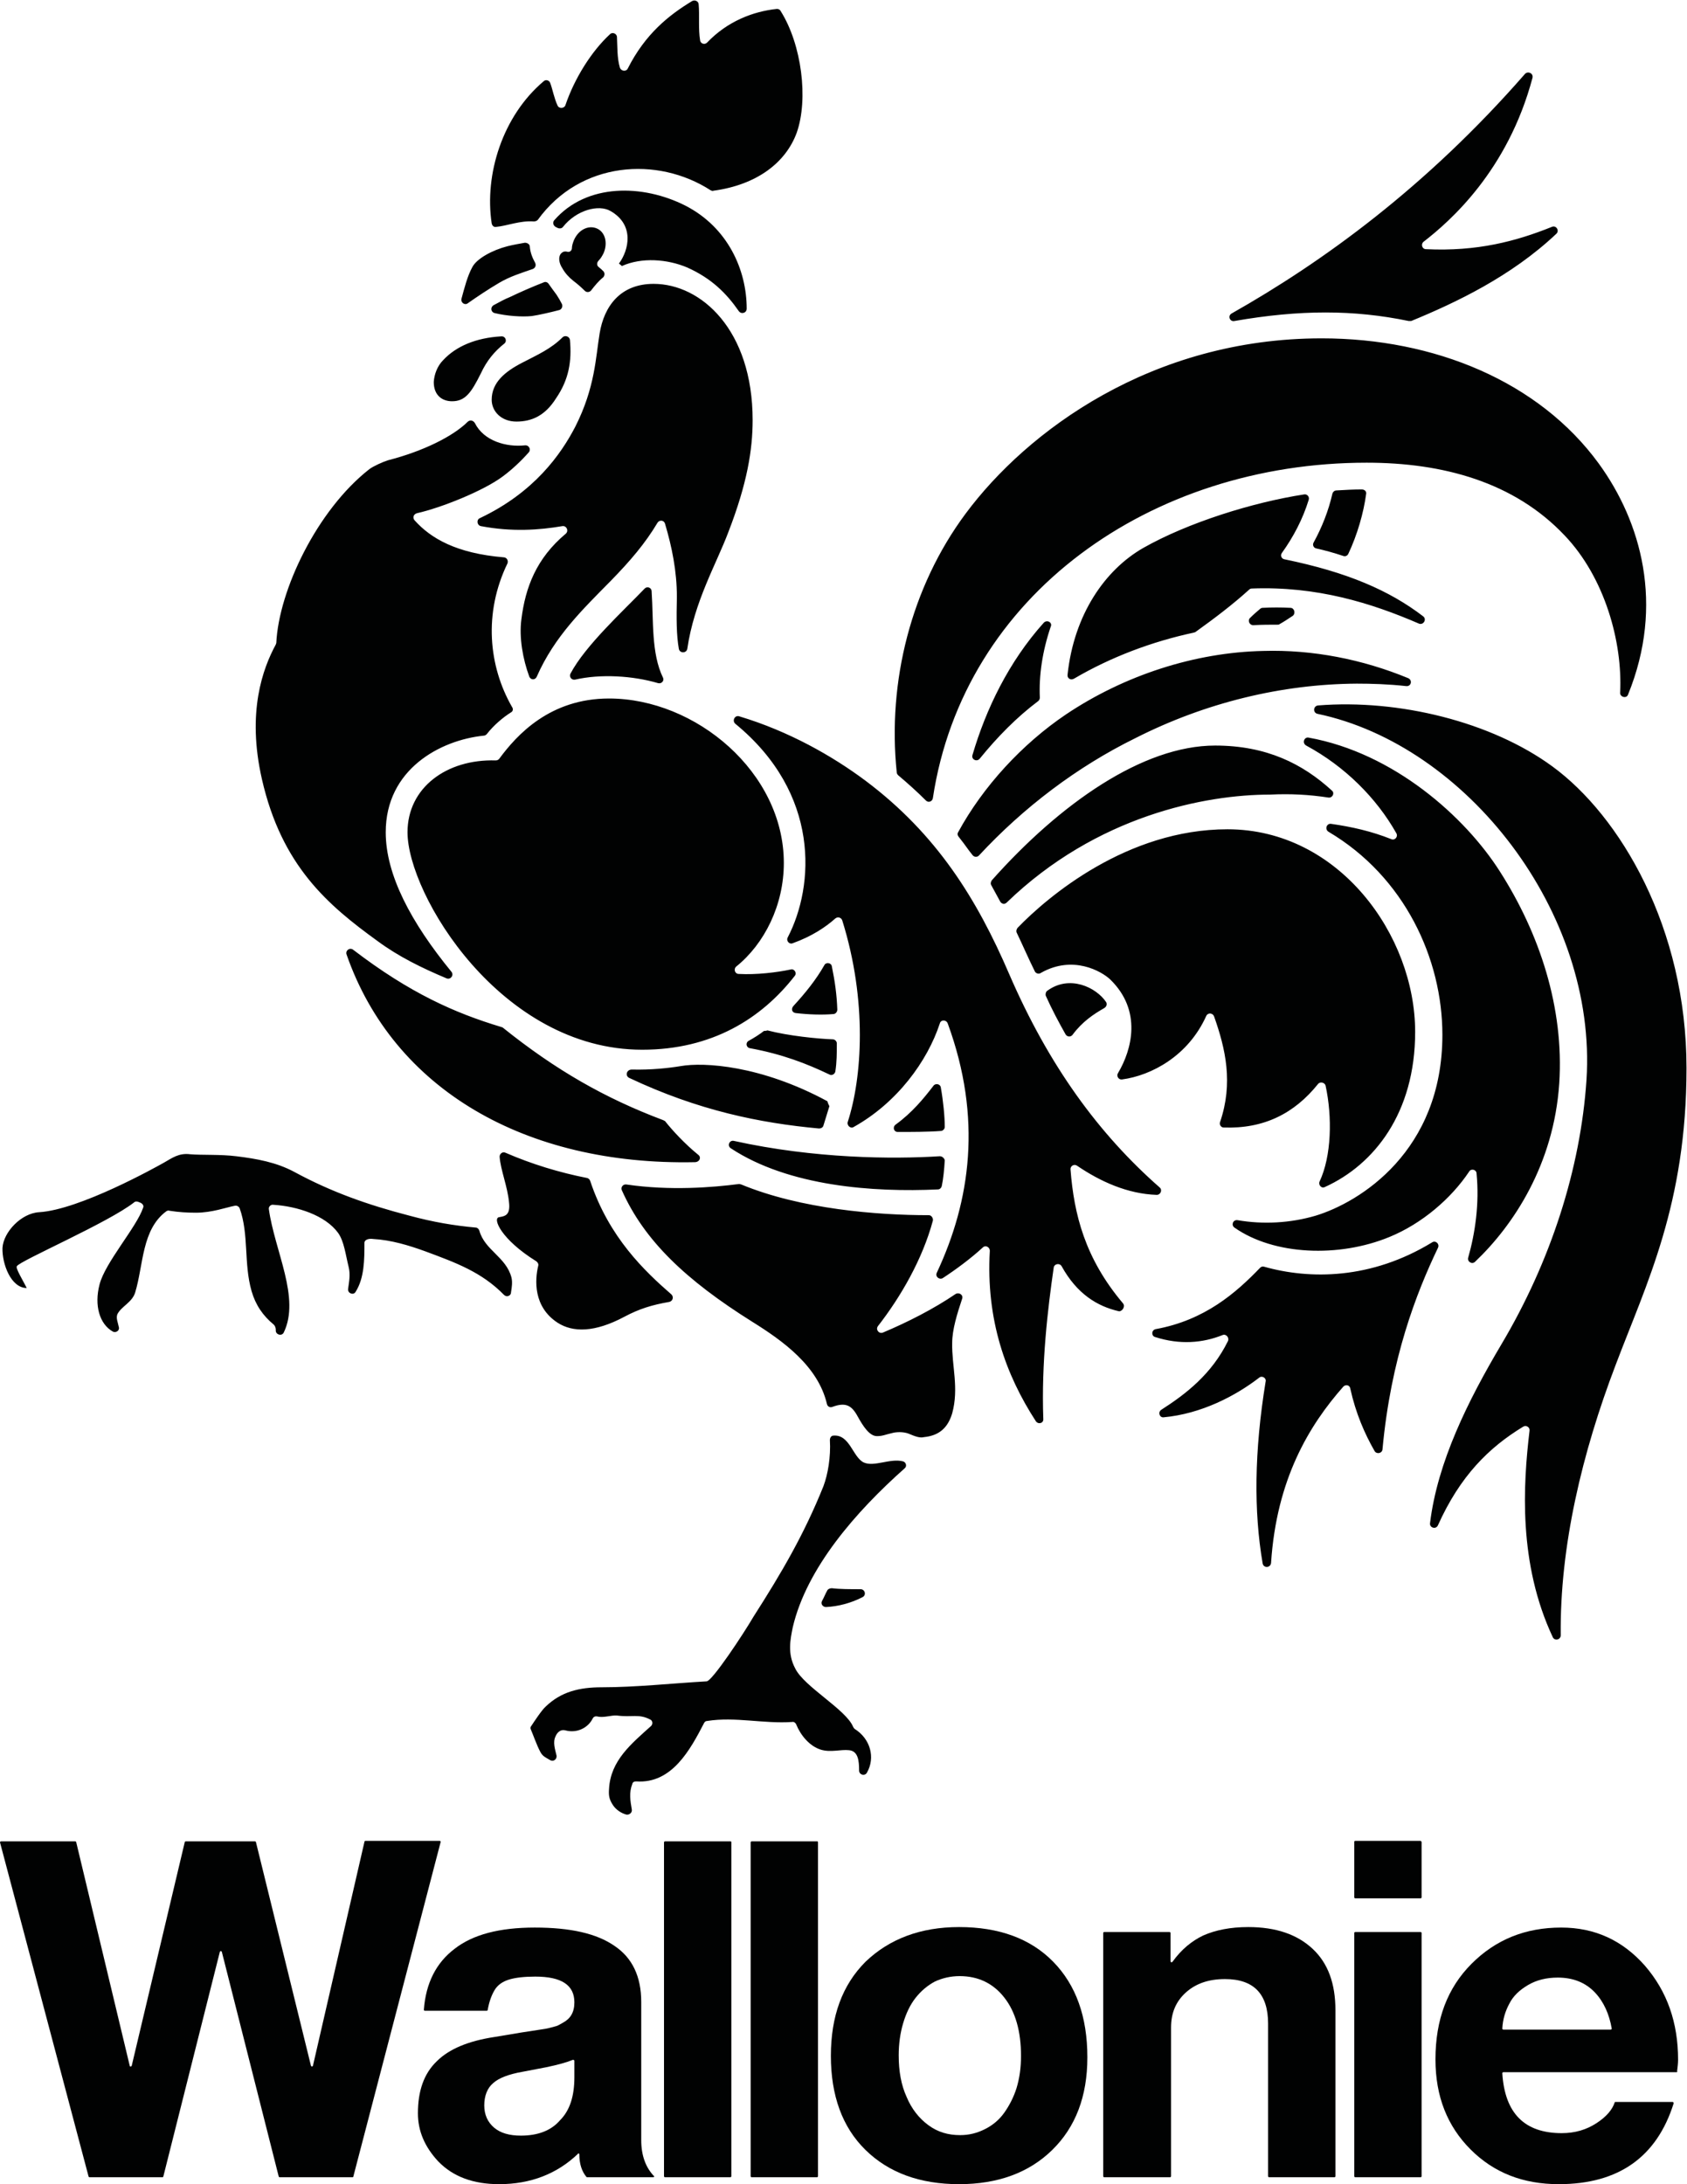 <?xml version="1.0" encoding="utf-8"?>
<!-- Generator: Adobe Illustrator 26.5.0, SVG Export Plug-In . SVG Version: 6.00 Build 0)  -->
<svg version="1.1" id="Calque_1" xmlns="http://www.w3.org/2000/svg" xmlns:xlink="http://www.w3.org/1999/xlink" x="0px" y="0px"
	 viewBox="0 0 340.7 440.9" style="enable-background:new 0 0 340.7 440.9;" xml:space="preserve">
<style type="text/css">
	.st0{fill:#010202;}
</style>
<path class="st0" d="M112.2,45.8l0.4,0.2c0.4,0.2,0.9,0.1,1.1-0.2c2.7-3.4,7.2-4.6,9.6-3.2c4.9,2.8,3.7,7.9,1.7,10.6
	c0.1,0.1,0.4,0.3,0.6,0.5c4-1.8,9.2-1.4,13.2,0.3c4.9,2.2,7.9,5.2,10.4,8.8c0.5,0.7,1.6,0.4,1.6-0.5c0-7.8-3.8-16.4-12.4-20.8
	c-8.5-4.3-19.9-4.6-26.5,3C111.6,44.9,111.7,45.5,112.2,45.8 M100.8,57.1c2.2-1.3,4.5-2,6.8-2.8c0.5-0.2,0.7-0.7,0.5-1.2
	c-0.6-1.1-1-2.1-1.1-3.3c0-0.5-0.5-0.8-1-0.8c-1.1,0.2-2.3,0.4-3.5,0.7c-3.1,0.8-6.2,2.5-7.1,4.2c-1,1.8-1.6,4.2-2.2,6.4
	c-0.2,0.8,0.7,1.4,1.3,0.9C96.5,59.8,98.6,58.4,100.8,57.1z M101.7,112.5c-9.5-0.8-14.7-3.8-18-7.5c-0.4-0.5-0.2-1.2,0.5-1.4
	c4.9-1.1,13.4-4.5,17.3-7.4c1.9-1.4,3.7-3.1,5.3-4.9c0.5-0.6,0-1.5-0.8-1.4c-3.8,0.4-8.3-0.9-10.1-4.5c-0.3-0.5-0.9-0.7-1.4-0.3
	c-3,3-9.1,6-16.1,7.8c-1,0.3-3,1.2-3.8,1.8c-10.6,8.3-18.3,24.5-18.8,35.1l-0.1,0.3c-2.6,4.8-5.9,13.6-2.8,27.2
	c4,17.5,13.3,25.4,23.4,32.7c4.2,3.1,8.9,5.4,13.9,7.5c0.8,0.3,1.5-0.6,1-1.3C83,186.2,77.9,176.6,77.9,168
	c0-12.7,11-18.6,19.8-19.5c0.2,0,0.4-0.1,0.6-0.3c1.4-1.8,3.3-3.4,4.9-4.4c0.4-0.2,0.5-0.7,0.2-1.1c-4.7-8.2-5.8-18.9-0.9-29
	C102.7,113.1,102.3,112.5,101.7,112.5z M156.9,1.8c-4.8,0.5-10,2.5-14.1,6.8c-0.5,0.5-1.3,0.2-1.4-0.4c-0.4-2.3-0.1-5.2-0.3-7.3
	c0-0.6-0.7-1-1.3-0.7c-4.8,2.9-9.5,6.7-13,13.6c-0.3,0.7-1.3,0.6-1.6-0.1c-0.6-2-0.5-4.4-0.6-6.2c0-0.7-0.9-1.1-1.4-0.6
	c-3.8,3.5-7.2,9-9,14.3c-0.2,0.7-1.3,0.8-1.6,0.1c-0.7-1.5-1-3.3-1.5-4.6c-0.2-0.5-0.9-0.7-1.3-0.3c-8.3,7-12,18.8-10.5,28.7
	c0.1,0.5,0.5,0.8,0.9,0.7c2.2-0.2,4.8-1.3,7.6-1.1c0.3,0,0.6-0.1,0.8-0.3c8.6-11.9,24.2-12.9,34.9-6c0.2,0.1,0.4,0.2,0.6,0.1
	c8.8-1.2,14.6-5.7,16.8-11.7c2.4-6.8,1-17.8-3.2-24.5C157.5,1.9,157.2,1.8,156.9,1.8z M120.9,53.9c-0.4-0.3-0.4-0.9,0-1.3
	c0.4-0.4,0.7-0.9,1-1.5c0.9-2.1,0.3-4.3-1.4-5c-1.7-0.7-3.7,0.3-4.6,2.4c-0.2,0.5-0.4,1.1-0.4,1.6c0,0.5-0.5,0.9-1,0.7
	c-0.5-0.1-0.9,0-1.3,0.5c-0.4,0.6-0.4,1.7,0.4,2.9c0.5,0.9,1.3,1.8,2.2,2.5c0.8,0.6,1.6,1.3,2.3,2c0.4,0.4,1,0.3,1.3-0.1
	c0.7-0.9,1.5-1.9,2.4-2.6c0.3-0.3,0.4-0.8,0.1-1.2C121.6,54.5,121.3,54.2,120.9,53.9z M115.1,68.6c-0.1-0.7-1-1-1.5-0.5
	c-2.3,2.3-5,3.5-8.1,5.1c-3.5,1.8-6.2,4-6.2,7.5c0,2.3,1.9,4.4,5,4.4c3.1,0,5.8-1.2,8-4.7C114.9,76.6,115.5,72.9,115.1,68.6z
	 M87.6,77.1c0,2.8,1.8,3.9,3.7,3.9c2.7,0,3.9-1.8,5.8-5.6c1.2-2.6,2.8-4.5,4.7-6c0.7-0.5,0.3-1.6-0.6-1.5c-5.1,0.3-9.1,2-11.7,4.8
	C88.3,73.9,87.7,75.6,87.6,77.1z M99.7,61.6c-0.7,0.4-0.6,1.4,0.2,1.6c2.5,0.6,5.5,0.8,7.5,0.6c1.4-0.2,4-0.8,5.5-1.2
	c0.5-0.1,0.8-0.7,0.6-1.2c-0.3-0.6-0.7-1.3-1.1-1.9c-0.6-0.8-1.1-1.5-1.6-2.2c-0.2-0.3-0.6-0.5-1-0.3c-2.3,0.9-4.6,1.9-6.9,3
	C102.1,60.3,100.8,61,99.7,61.6z M287.4,124.4c-6.8-5.2-15.3-8.9-28-11.5c-0.6-0.1-0.9-0.8-0.5-1.3c2.3-3.2,4.2-6.8,5.4-10.7
	c0.2-0.6-0.3-1.2-0.9-1.1c-10.4,1.6-23.5,5.7-32.5,10.8c-7.7,4.4-14,13.4-15.3,25.6c-0.1,0.7,0.6,1.2,1.3,0.8
	c7.5-4.4,15.8-7.5,24.2-9.3l0.3-0.1c3.9-2.8,7.6-5.6,10.9-8.6c0.1-0.1,0.3-0.2,0.5-0.2c13.1-0.5,24.1,2.9,33.8,7.1
	C287.5,126.2,288.2,125,287.4,124.4z M130.2,118.8c-4.3,4.5-12,11.5-15,17.2c-0.3,0.6,0.2,1.3,0.9,1.2c5.2-1.2,11.7-0.8,16.8,0.7
	c0.7,0.2,1.3-0.5,1-1.1c-2.4-4.9-1.9-11.5-2.3-17.4C131.6,118.6,130.7,118.3,130.2,118.8z M106.9,136.6c0.3,0.7,1.2,0.7,1.5,0
	c3.6-8.2,9.4-13.7,15-19.4c3.9-4,6.9-7.5,9.4-11.7c0.4-0.6,1.3-0.5,1.5,0.2c1.4,4.7,2.4,9.6,2.4,14.8c-0.1,4.3-0.1,7.7,0.4,10.5
	c0.2,0.9,1.5,0.9,1.7,0c1.4-9.6,5.9-17.2,8.3-23.6c3.8-9.8,4.9-16.6,4.9-22.6c0-18.2-10.4-27.5-20-27.5c-6.7,0-10,4.5-10.9,10
	c-0.8,4.8-0.9,10.9-4.9,18.8c-2.9,5.6-8.3,13.3-19.3,18.5c-0.7,0.3-0.6,1.4,0.2,1.6c6.3,1.2,11.8,0.8,16.5,0
	c0.8-0.1,1.3,0.9,0.7,1.5c-6,5-8.2,10.9-9,17.3C104.8,128.7,105.6,133.1,106.9,136.6z M290.4,307.9c-0.4,0.9-1.7,0.5-1.6-0.4
	c1.5-12.4,7.7-24.8,14.4-36.1c10-16.8,16-35.5,17.2-53.4c2.2-33.9-24.3-67.6-54.3-73.9c-1-0.2-0.9-1.6,0.1-1.7
	c16.3-1.3,35,3.3,47.3,12.3c13.7,10,27.1,32.6,27.1,60.9c0,27.5-8.1,43.5-14.3,59.9c-6.8,17.8-11.3,36.7-11.1,54.6
	c0,0.9-1.2,1.2-1.6,0.4c-7-14.9-6-30.8-4.7-41.7c0.1-0.7-0.7-1.2-1.3-0.8C300.7,292.2,294.9,297.9,290.4,307.9z M314.9,218.7
	c1-15.3-4-30.3-12-42.8c-7-11-21.4-23.9-38.6-27c-0.9-0.2-1.4,1.1-0.5,1.6c7.8,4.2,14.2,10.6,18.2,17.7c0.4,0.7-0.3,1.5-1,1.2
	c-4-1.6-8-2.5-12.2-3.1c-0.9-0.1-1.3,1.1-0.5,1.6c15.4,9.1,23,25.7,23,41c0,23.5-16.7,33.8-25.6,36.5c-5.1,1.5-10.6,1.8-15.8,0.9
	c-0.9-0.1-1.3,1-0.6,1.5c8,5.6,21.1,6.1,31.3,1.9c6.6-2.7,12.5-7.8,16.1-13.2c0.4-0.7,1.5-0.4,1.5,0.4c0.6,6.1-0.3,12.1-1.7,17
	c-0.2,0.8,0.8,1.4,1.4,0.8C305.6,247.4,313.8,235.1,314.9,218.7z M289.2,250.8c-12.3,7.5-24.7,7.5-33.9,4.9c-0.3-0.1-0.6,0-0.8,0.2
	c-4.9,5.1-11.2,10.6-21.1,12.4c-0.9,0.2-0.9,1.4-0.1,1.6c5,1.6,9.6,1.2,13.6-0.4c0.7-0.3,1.4,0.5,1.1,1.2
	c-3.3,6.7-8.5,10.7-13.5,13.9c-0.7,0.5-0.3,1.6,0.5,1.5c7.6-0.7,14.5-4.3,19.3-8c0.6-0.5,1.5,0.1,1.3,0.8
	c-2.3,14.1-2.4,26.2-0.6,36.7c0.2,1,1.6,0.9,1.7-0.1c1.1-16.9,7.7-27.8,14.6-35.6c0.5-0.5,1.3-0.3,1.4,0.4c1.1,5,2.9,9.1,4.9,12.6
	c0.4,0.7,1.5,0.5,1.6-0.3c1.7-18.4,6.8-31.5,11.2-40.7C290.8,251.1,289.9,250.3,289.2,250.8z M226.8,263.1c-7.7-9.1-9.9-18-10.6-27
	c-0.1-0.7,0.7-1.2,1.3-0.8c4.7,3.2,10.2,5.7,16.1,5.9c0.8,0,1.2-1,0.6-1.5c-12.3-10.8-22.4-24.6-30.4-43.1
	c-6.5-15.1-14.6-28.2-29-39c-6.7-5-15.5-10-25.5-13c-0.9-0.3-1.5,0.9-0.8,1.5c17.2,14.1,16,32.7,10.6,43.1c-0.4,0.7,0.3,1.5,1,1.2
	c3.9-1.4,6.7-3.3,8.6-5c0.5-0.4,1.2-0.2,1.4,0.4c5.1,16.3,4,31.8,1.1,40.7c-0.2,0.7,0.6,1.4,1.2,1c8.8-4.9,14.9-13.3,17.4-20.9
	c0.2-0.8,1.3-0.8,1.6,0c7,19.1,4.6,35.8-2.2,50.3c-0.4,0.8,0.5,1.5,1.2,1.1c2.6-1.7,5.6-3.9,8.1-6.2c0.5-0.5,1.4-0.1,1.4,0.7
	c-0.8,13.9,3.2,25,9.3,34.4c0.5,0.7,1.6,0.4,1.5-0.5c-0.4-11.3,0.9-22.2,2.1-30.5c0.1-0.8,1.2-1,1.6-0.3c3.1,5.6,7.2,8.1,11.6,9.1
	C226.7,264.7,227.3,263.7,226.8,263.1z M192.3,285.3c1.4-5.1-0.1-9.6,0-14.2c0-2.7,1-5.9,2-8.9c0.3-0.8-0.6-1.4-1.3-1
	c-4.4,3-9.7,5.7-14.7,7.8c-0.8,0.3-1.5-0.6-1-1.3c4.6-5.9,9-13.5,11.1-21.3c0.1-0.5-0.3-1.1-0.8-1.1c-10.4,0-25.8-1.2-37.9-6.2
	l-0.4-0.1c-5.4,0.7-14,1.4-22.8,0.1c-0.7-0.1-1.2,0.6-0.9,1.2c4.5,10.1,12.9,18.1,26.3,26.5c6.1,3.8,13.3,8.9,15.1,16.6
	c0.1,0.5,0.6,0.8,1.1,0.6c2.7-1,3.9-0.3,5.1,1.9c1.1,2,2.4,4,3.9,4c1.2,0,1.6-0.3,3.4-0.7c1.1-0.2,2.2-0.1,3,0.2
	c1.4,0.6,2.3,0.9,3.1,0.7C189.6,289.8,191.4,288.3,192.3,285.3z M135.6,261.3c-5.4-4.7-12.6-11.5-16.4-22.9
	c-0.1-0.3-0.3-0.5-0.6-0.6c-5.6-1.1-11.2-2.8-16.5-5.1c-0.6-0.3-1.2,0.2-1.2,0.8c0.2,2.7,1.6,6,1.9,9.2c0.3,2.6-0.8,2.8-2,3
	c-1.4,0.2,0.4,4.5,7.5,8.9c0.3,0.2,0.5,0.6,0.4,0.9c-0.7,2.9-1,8.3,3.9,11.5c3.1,2,7.5,2,13.5-1.2c3-1.6,5.6-2.4,9.1-3
	C135.9,262.6,136.1,261.8,135.6,261.3z M141,233.1c-2.7-2.2-5.2-4.9-6.7-6.8l-0.4-0.2c-11.7-4.4-21.7-10.1-32.4-18.7l-0.3-0.1
	c-9.3-2.8-18.4-6.8-29.9-15.6c-0.7-0.5-1.6,0.2-1.3,1c9.5,27.2,36.1,42.6,70.3,41.9C141.3,234.6,141.7,233.6,141,233.1z
	 M181.3,228.5c2.7,0,6.1,0,8.7-0.2c0.4,0,0.8-0.4,0.8-0.8c0-2.1-0.3-5.2-0.8-8c-0.1-0.7-1.1-0.9-1.5-0.3c-2,2.6-4.3,5.4-7.6,7.8
	C180.2,227.5,180.5,228.5,181.3,228.5z M127.1,217.6c14,6.6,26.4,9.1,38.3,10.2c0.4,0,0.8-0.2,0.9-0.6c0.4-1.3,0.8-2.6,1.2-3.9
	c-0.2-0.4-0.3-0.6-0.4-1c-13.5-7.3-25-7.9-29.6-7.1c-2.4,0.4-6,0.8-9.9,0.7C126.5,215.9,126.2,217.2,127.1,217.6z M151.5,211.6
	c6.5,1.2,11.4,3.1,16,5.3c0.5,0.3,1.1-0.1,1.2-0.6c0.3-1.9,0.3-3.7,0.3-5.7c0-0.4-0.4-0.8-0.8-0.8c-3-0.1-9-0.7-13.2-1.8
	c-0.3,0.1-0.4,0.1-0.7,0.1c-0.9,0.7-2,1.4-3.1,2C150.5,210.5,150.7,211.5,151.5,211.6z M189.8,233.4c-9.5,0.6-25.3,0.5-41.6-3.1
	c-0.9-0.2-1.4,1-0.6,1.5c11.7,7.7,28.8,8.9,41.8,8.3c0.4,0,0.7-0.3,0.8-0.7c0.3-1.4,0.5-3.4,0.6-5.2
	C190.7,233.8,190.3,233.4,189.8,233.4z M160.7,204.5c2.6,0.3,5.3,0.4,7.6,0.2c0.4,0,0.8-0.4,0.8-0.9c-0.1-3-0.5-5.8-1.1-8.7
	c-0.1-0.8-1.2-0.9-1.5-0.3c-1.7,3-3.9,5.7-6.2,8.2C159.7,203.6,159.9,204.4,160.7,204.5z M129.7,211.9c14.1,0,24.1-6.3,30.8-14.9
	c0.5-0.6-0.1-1.5-0.8-1.3c-2.8,0.6-7,1.1-10.5,0.9c-0.8,0-1.1-1-0.5-1.5c5.7-4.6,9.6-12.4,9.6-20.9c0-18.3-17.8-33.2-35.3-33.2
	c-11.9,0-18.6,7.3-22.2,12.2c-0.2,0.2-0.4,0.3-0.7,0.3c-9.9-0.3-17.8,5.5-17.8,14.5C82.3,180.5,101.1,211.9,129.7,211.9z M276,93.4
	c15.4,0,29.8,3.9,40,14.7c8.1,8.5,11.7,21.5,11.2,31.7c-0.1,0.9,1.3,1.3,1.6,0.4c7.4-18.2,2.6-34.9-5.9-46.6
	c-12.1-16.6-33.2-25.3-56-25.3c-34.3,0-59.5,18.7-71.9,35.4c-11,14.8-15.8,33.9-13.9,52.2c0,0.2,0.1,0.4,0.3,0.6
	c1.9,1.6,3.8,3.3,5.6,5.1c0.5,0.5,1.3,0.2,1.4-0.5C194.6,120.1,232.4,93.4,276,93.4z M249.3,64.8c13.2-2.3,24.1-2.3,35.2,0
	c0.2,0,0.3,0,0.5,0c9-3.7,20.2-9,29.3-17.6c0.7-0.6,0-1.8-0.9-1.4c-7.2,2.9-15.1,5-25.4,4.5c-0.8,0-1.1-1-0.5-1.5
	c5.3-4.1,17-14.3,22-33.1c0.2-0.9-0.9-1.4-1.5-0.8c-20,22.9-40.9,38-59.3,48.4C247.9,63.8,248.4,65,249.3,64.8z M210.8,125.7
	c-7.1,7.9-11.7,17.5-14.4,26.7c-0.3,0.9,0.9,1.5,1.5,0.7c3.5-4.3,7.4-8.3,11.8-11.6c0.2-0.2,0.3-0.4,0.3-0.7
	c-0.2-4.4,0.5-9.3,2.2-14.3C212.6,125.7,211.5,125,210.8,125.7z M272.3,111.8c1.8-3.8,3.1-8.3,3.6-12.1c0.1-0.5-0.3-0.9-0.9-0.9
	c-1.7,0-3.4,0.1-5.1,0.2c-0.4,0-0.7,0.3-0.8,0.6c-0.8,3.5-2.1,6.8-3.8,9.9c-0.3,0.5,0,1.1,0.5,1.2c1.8,0.4,3.6,0.9,5.4,1.5
	C271.7,112.4,272.1,112.2,272.3,111.8z M260.6,122.7c-1.9-0.1-3.7-0.1-5.6,0c-0.2,0-0.4,0.1-0.5,0.2c-0.6,0.5-1.3,1.1-2,1.8
	c-0.6,0.5-0.2,1.5,0.6,1.5c1.7-0.1,3.5-0.1,4.9-0.1c0.2,0,0.3,0,0.4-0.1c0.9-0.5,1.8-1.1,2.7-1.7
	C261.7,123.8,261.4,122.7,260.6,122.7z M274,138c3,0,6.4,0.1,10,0.5c1,0.1,1.3-1.2,0.4-1.6c-9.2-3.8-19.3-5.8-29.3-5.5
	c-13.8,0.3-28,4.9-39.8,12.8c-8.9,6-16.8,14.6-21.8,23.8c-0.2,0.3-0.1,0.7,0.1,0.9c0.7,0.9,1.4,1.8,2.1,2.8l0.7,0.9
	c0.3,0.4,0.9,0.5,1.3,0.1c9-9.7,19.8-17.9,31.6-23.7C243.5,141.8,258.9,138.1,274,138z M268.3,161c0.8,0.1,1.3-0.9,0.7-1.4
	c-5.9-5.4-13.2-9.1-23.6-9.1c-14.6,0-31.3,11.7-45.1,27.2c-0.2,0.3-0.3,0.7-0.1,1c0.6,1.1,1.2,2.2,1.8,3.3c0.3,0.5,0.9,0.6,1.3,0.2
	c18.2-17.6,40.2-21.8,53.2-21.8C260.6,160.2,264.4,160.4,268.3,161z M266.5,238.5c-0.3,0.7,0.4,1.5,1.1,1.1
	c9.9-4.5,18.2-14.9,18.2-31.3c0-19.5-15.4-40.9-37.9-40.9c-20.3,0-36.3,13.6-42.4,19.9c-0.2,0.3-0.3,0.6-0.2,0.9
	c1.2,2.5,2.5,5.5,3.7,7.9c0.2,0.4,0.8,0.6,1.2,0.3c6.5-3.7,12.3-0.3,14,1.3c6.5,6.3,4.4,14.2,1.6,18.9c-0.4,0.6,0.1,1.4,0.8,1.3
	c6-0.8,13.4-4.8,17-12.8c0.3-0.7,1.3-0.7,1.6,0.1c2.3,6.5,3.9,13.4,1.2,21.3c-0.2,0.5,0.2,1.1,0.7,1.1c8.1,0.3,14.3-2.8,19.1-8.8
	c0.4-0.5,1.3-0.3,1.5,0.3C269.1,225.5,268.9,233.4,266.5,238.5z M223.4,202.3c-2-3-7.4-5.6-11.9-2.3c-0.3,0.2-0.4,0.7-0.3,1
	c1.2,2.7,2.7,5.5,4,7.8c0.3,0.5,1,0.6,1.4,0.1c2-2.7,4.3-4.2,6.4-5.4C223.5,203.2,223.6,202.7,223.4,202.3z M103.3,257.9
	c-1.1-4.2-5.4-5.5-6.5-9.5c-0.1-0.3-0.4-0.6-0.7-0.6c-4.4-0.4-8.6-1.1-13.4-2.4c-8.5-2.2-15.8-4.8-23.2-8.8c-3.7-2-7.7-2.7-11.8-3.2
	c-3.2-0.4-7-0.2-9.3-0.4c-2.3-0.3-3.7,0.8-5.3,1.7c-1.6,0.9-17,9.5-25.2,10c-3.6,0.2-7.2,4-7.4,7.2c-0.1,3.2,1.7,8.1,4.9,8.1
	c-0.8-1.6-2.3-4-2-4.4c0.6-1.1,18.5-8.8,23.7-12.9c0.2-0.2,0.5-0.2,0.8-0.1c0.2,0.1,0.3,0.1,0.5,0.2c0.4,0.2,0.7,0.6,0.5,1
	c-1.3,3.9-7.7,11.1-8.8,15.5c-1.1,4.2,0,8,2.7,9.5c0.6,0.3,1.4-0.2,1.2-0.9c-0.2-1-0.6-1.8-0.3-2.6c0.8-1.6,3-2.4,3.6-4.4
	c1.7-5.6,1.3-12.7,6.3-16.4c0.2-0.1,0.4-0.2,0.6-0.1c1.9,0.3,3.6,0.4,5.4,0.4c3.2,0,6.2-1.1,7.8-1.4c0.4-0.1,0.8,0.1,1,0.5
	c1.9,5.3,0.8,11.1,2.4,16.7c0.8,2.8,2.3,5,4.5,6.8c0.3,0.3,0.4,0.7,0.4,1.1c-0.1,0.9,1.2,1.3,1.6,0.5c3.4-7-1.8-16.4-3-24.9
	c-0.1-0.5,0.4-1,0.9-0.9c4.8,0.3,10.5,2.1,13.1,5.7c1.2,1.7,1.5,4.4,2.1,6.8c0.4,1.6,0.1,3-0.1,4.5c-0.1,0.9,1.1,1.3,1.5,0.6
	c1.8-2.8,1.8-6.6,1.8-9.9c0-0.8,1.2-0.9,1.7-0.8c3.7,0.2,7.3,1.3,10.6,2.5c6.2,2.3,11.4,4.2,15.9,8.8c0.5,0.5,1.4,0.2,1.4-0.5
	C103.4,259.7,103.5,258.8,103.3,257.9z M173.8,320.8c-2,0-4.2,0-5.8-0.2c-0.3,0-0.7,0.1-0.9,0.4c-0.4,0.7-0.7,1.5-1.1,2.2
	c-0.3,0.6,0.2,1.2,0.8,1.2c2.4-0.1,5.1-0.8,7.4-2C175,322,174.7,320.8,173.8,320.8z M160.6,336.8c1.8,3.7,10.3,8.3,11.7,11.8
	c0.1,0.2,0.2,0.3,0.3,0.4c3.2,2,4.2,5.8,2.5,8.8c-0.4,0.8-1.6,0.5-1.6-0.4c0-2-0.2-3.9-2-4.1c-1.7-0.2-3.7,0.5-5.7-0.1
	c-2.3-0.7-4.1-2.9-5-5.1c-0.1-0.3-0.5-0.6-0.8-0.5c-5.8,0.4-11.5-1.1-17.2-0.2c-0.3,0-0.5,0.2-0.6,0.4c-2.8,5.4-6.5,12.3-13.7,11.8
	c-0.4,0-0.7,0.1-0.8,0.5c-0.7,1.8-0.4,3.4-0.1,5.2c0.1,0.6-0.5,1.1-1.1,1c-1.1-0.3-2.1-1-2.7-1.9c-0.8-1.2-0.9-2-0.8-3.3
	c0.3-5.7,4.5-9.1,8.5-12.7c0.4-0.4,0.3-1.1-0.2-1.3c-2.3-1.2-3.7-0.4-6.7-0.8c-1.1-0.1-2.7,0.5-3.9,0.2c-0.4-0.1-0.8,0-1,0.4
	c-1,2-3.3,3-5.5,2.4c-1.2-0.3-1.8,0.7-2,1.2c-0.6,1.2-0.1,2.6,0.2,3.9c0.1,0.7-0.6,1.3-1.3,0.9c-0.8-0.5-1.5-0.7-2-1.7
	c-0.7-1.3-1.5-3.6-1.9-4.5c-0.1-0.2-0.1-0.5,0.1-0.7c0.6-0.9,2.1-3.2,2.9-3.9c3.1-3,6.8-3.9,11.3-3.9c6.9,0,14.2-0.8,21.2-1.2
	c1.1,0,7.4-9.5,9.5-13.1c5.7-8.9,10.2-16.6,14.1-26.3c0.9-2.4,1.5-5.9,1.3-9.3c0-0.5,0.3-0.9,0.7-0.9c3.3-0.3,3.9,4.3,6.1,5.4
	c2.1,1,5.4-0.9,8-0.2c0.6,0.2,0.8,1,0.3,1.4c-9.8,8.7-19.8,20.1-22.6,32.1C159.6,331,159,333.8,160.6,336.8z"/>
<g>
	<path class="st0" d="M71.2,439.5H56.5c-0.1,0-0.2-0.1-0.2-0.1l-11.5-45.4c-0.1-0.2-0.3-0.2-0.4,0L33,439.3c0,0.1-0.1,0.2-0.2,0.2
		H18.1c-0.1,0-0.2-0.1-0.2-0.1L0,371.9c0-0.1,0.1-0.2,0.2-0.2h15c0.1,0,0.2,0.1,0.2,0.2l10.8,45.1c0,0.2,0.3,0.2,0.4,0l10.7-45.1
		c0-0.1,0.1-0.2,0.2-0.2h14c0.1,0,0.2,0.1,0.2,0.2L62.8,417c0.1,0.2,0.3,0.2,0.4,0l10.4-45.2c0-0.1,0.1-0.2,0.2-0.2h15
		c0.1,0,0.2,0.1,0.2,0.2l-17.6,67.4C71.4,439.4,71.3,439.5,71.2,439.5z"/>
	<path class="st0" d="M131.9,439.5h-13.3c-0.1,0-0.1,0-0.2-0.1c-0.9-1.1-1.4-2.6-1.4-4.5c0-0.2-0.2-0.3-0.3-0.1
		c-4.2,4-9.5,6.1-15.9,6.1c-5.2,0-9.3-1.5-12.3-4.6c-2.7-2.9-4.1-6.1-4.1-9.7c0-4.5,1.2-8,3.8-10.5c2.5-2.5,6.4-4.1,11.6-4.9
		l5.4-0.9c2-0.3,3.3-0.5,3.9-0.6c0.7-0.1,1.4-0.2,2.1-0.4c0.7-0.2,1.2-0.3,1.4-0.4c0.2-0.1,0.6-0.3,1.1-0.6c1.5-0.8,2.3-2.1,2.3-4.1
		c0-3.5-2.6-5.2-7.9-5.2c-2.2,0-4,0.2-5.3,0.6c-1.3,0.4-2.3,1.1-2.9,2.1c-0.6,1-1.1,2.3-1.4,4c0,0.1-0.1,0.2-0.2,0.2H85.8
		c-0.1,0-0.2-0.1-0.2-0.2c0.4-5.4,2.5-9.5,6.2-12.3c3.7-2.9,9.1-4.3,16.2-4.3c7.2,0,12.5,1.2,16.1,3.7c3.6,2.4,5.4,6.2,5.4,11.3
		v27.9c0,3.1,0.9,5.6,2.7,7.4C132.1,439.3,132.1,439.5,131.9,439.5z M116,419.3V416c0-0.1-0.1-0.2-0.3-0.2c-1.2,0.5-3,1-5.4,1.5
		l-4.7,0.9c-2.9,0.5-4.9,1.3-6,2.3c-1.2,1-1.8,2.6-1.8,4.5c0,1.9,0.7,3.4,2,4.5c1.3,1.1,3.1,1.6,5.4,1.6c3.4,0,6.1-1,7.9-3.1
		C115.1,426,116,423.1,116,419.3z"/>
	<path class="st0" d="M147.7,371.9v67.4c0,0.1-0.1,0.2-0.2,0.2h-13.2c-0.1,0-0.2-0.1-0.2-0.2v-67.4c0-0.1,0.1-0.2,0.2-0.2h13.2
		C147.6,371.7,147.7,371.7,147.7,371.9z"/>
	<path class="st0" d="M165.2,371.9v67.4c0,0.1-0.1,0.2-0.2,0.2h-13.2c-0.1,0-0.2-0.1-0.2-0.2v-67.4c0-0.1,0.1-0.2,0.2-0.2H165
		C165.1,371.7,165.2,371.7,165.2,371.9z"/>
	<path class="st0" d="M193.7,389c8,0,14.4,2.3,19,7c4.6,4.7,6.9,11.1,6.9,19.3c0,7.9-2.4,14.1-7.1,18.7c-4.7,4.6-11,6.9-18.8,6.9
		c-7.9,0-14.2-2.3-18.9-6.9c-4.7-4.6-7-11-7-19c0-8,2.3-14.3,7-19C179.6,391.4,185.9,389,193.7,389z M193.8,398.9
		c-1.8,0-3.5,0.4-5,1.1c-1.5,0.8-2.8,1.9-3.9,3.3c-1.1,1.4-1.9,3.1-2.5,5.1c-0.6,2-0.9,4.2-0.9,6.5c0,3.2,0.5,6,1.6,8.4
		c1,2.4,2.5,4.3,4.4,5.7c1.9,1.4,4,2,6.4,2c1.8,0,3.4-0.4,5-1.2c1.6-0.8,2.9-1.9,3.9-3.3c1-1.4,1.9-3.1,2.5-5c0.6-2,0.9-4.1,0.9-6.5
		c0-4.9-1.1-8.9-3.4-11.8C200.6,400.4,197.6,398.9,193.8,398.9z"/>
	<path class="st0" d="M223,390h13.2c0.1,0,0.2,0.1,0.2,0.2v5.7c0,0.2,0.2,0.3,0.4,0.1c1.8-2.5,3.9-4.2,6.2-5.3
		c2.5-1.1,5.5-1.7,9.1-1.7c5.6,0,9.9,1.5,13,4.4c3.1,2.9,4.6,7,4.6,12.4v33.5c0,0.1-0.1,0.2-0.2,0.2h-13.2c-0.1,0-0.2-0.1-0.2-0.2
		v-30.8c0-6-2.9-9-8.7-9c-3.3,0-5.9,0.9-7.9,2.7c-2,1.8-3,4.1-3,7.1v30c0,0.1-0.1,0.2-0.2,0.2H223c-0.1,0-0.2-0.1-0.2-0.2v-49.1
		C222.8,390.1,222.9,390,223,390z"/>
	<path class="st0" d="M287.1,371.9V383c0,0.1-0.1,0.2-0.2,0.2h-13.2c-0.1,0-0.2-0.1-0.2-0.2v-11.2c0-0.1,0.1-0.2,0.2-0.2h13.2
		C287,371.7,287.1,371.7,287.1,371.9z M287.1,390.2v49.1c0,0.1-0.1,0.2-0.2,0.2h-13.2c-0.1,0-0.2-0.1-0.2-0.2v-49.1
		c0-0.1,0.1-0.2,0.2-0.2h13.2C287,390,287.1,390.1,287.1,390.2z"/>
	<path class="st0" d="M338.6,418.3h-35c-0.1,0-0.2,0.1-0.2,0.2c0.5,8.1,4.5,12.1,12,12.1c2.7,0,5-0.7,7-2c2-1.3,3.2-2.7,3.7-4.2
		c0-0.1,0.1-0.1,0.2-0.1h11.5c0.1,0,0.2,0.1,0.2,0.3c-3.4,10.8-11.1,16.3-23.2,16.3c-7.2,0-13.1-2.3-17.8-7
		c-4.7-4.7-7.1-10.7-7.1-18.2c0-8,2.4-14.4,7.3-19.3c4.9-4.9,10.9-7.3,18.1-7.3c6.8,0,12.4,2.6,16.9,7.7c4.5,5.2,6.7,11.5,6.7,19
		c0,0.7-0.1,1.5-0.2,2.3C338.8,418.2,338.7,418.3,338.6,418.3z M314.6,399.2c-2.3,0-4.3,0.5-6,1.5c-1.7,1-3,2.2-3.8,3.8
		c-0.8,1.5-1.3,3.1-1.4,5c0,0.1,0.1,0.2,0.2,0.2h21.7c0.1,0,0.2-0.1,0.2-0.2c-0.5-2.9-1.6-5.4-3.4-7.3
		C320.2,400.2,317.7,399.2,314.6,399.2z"/>
</g>
</svg>
